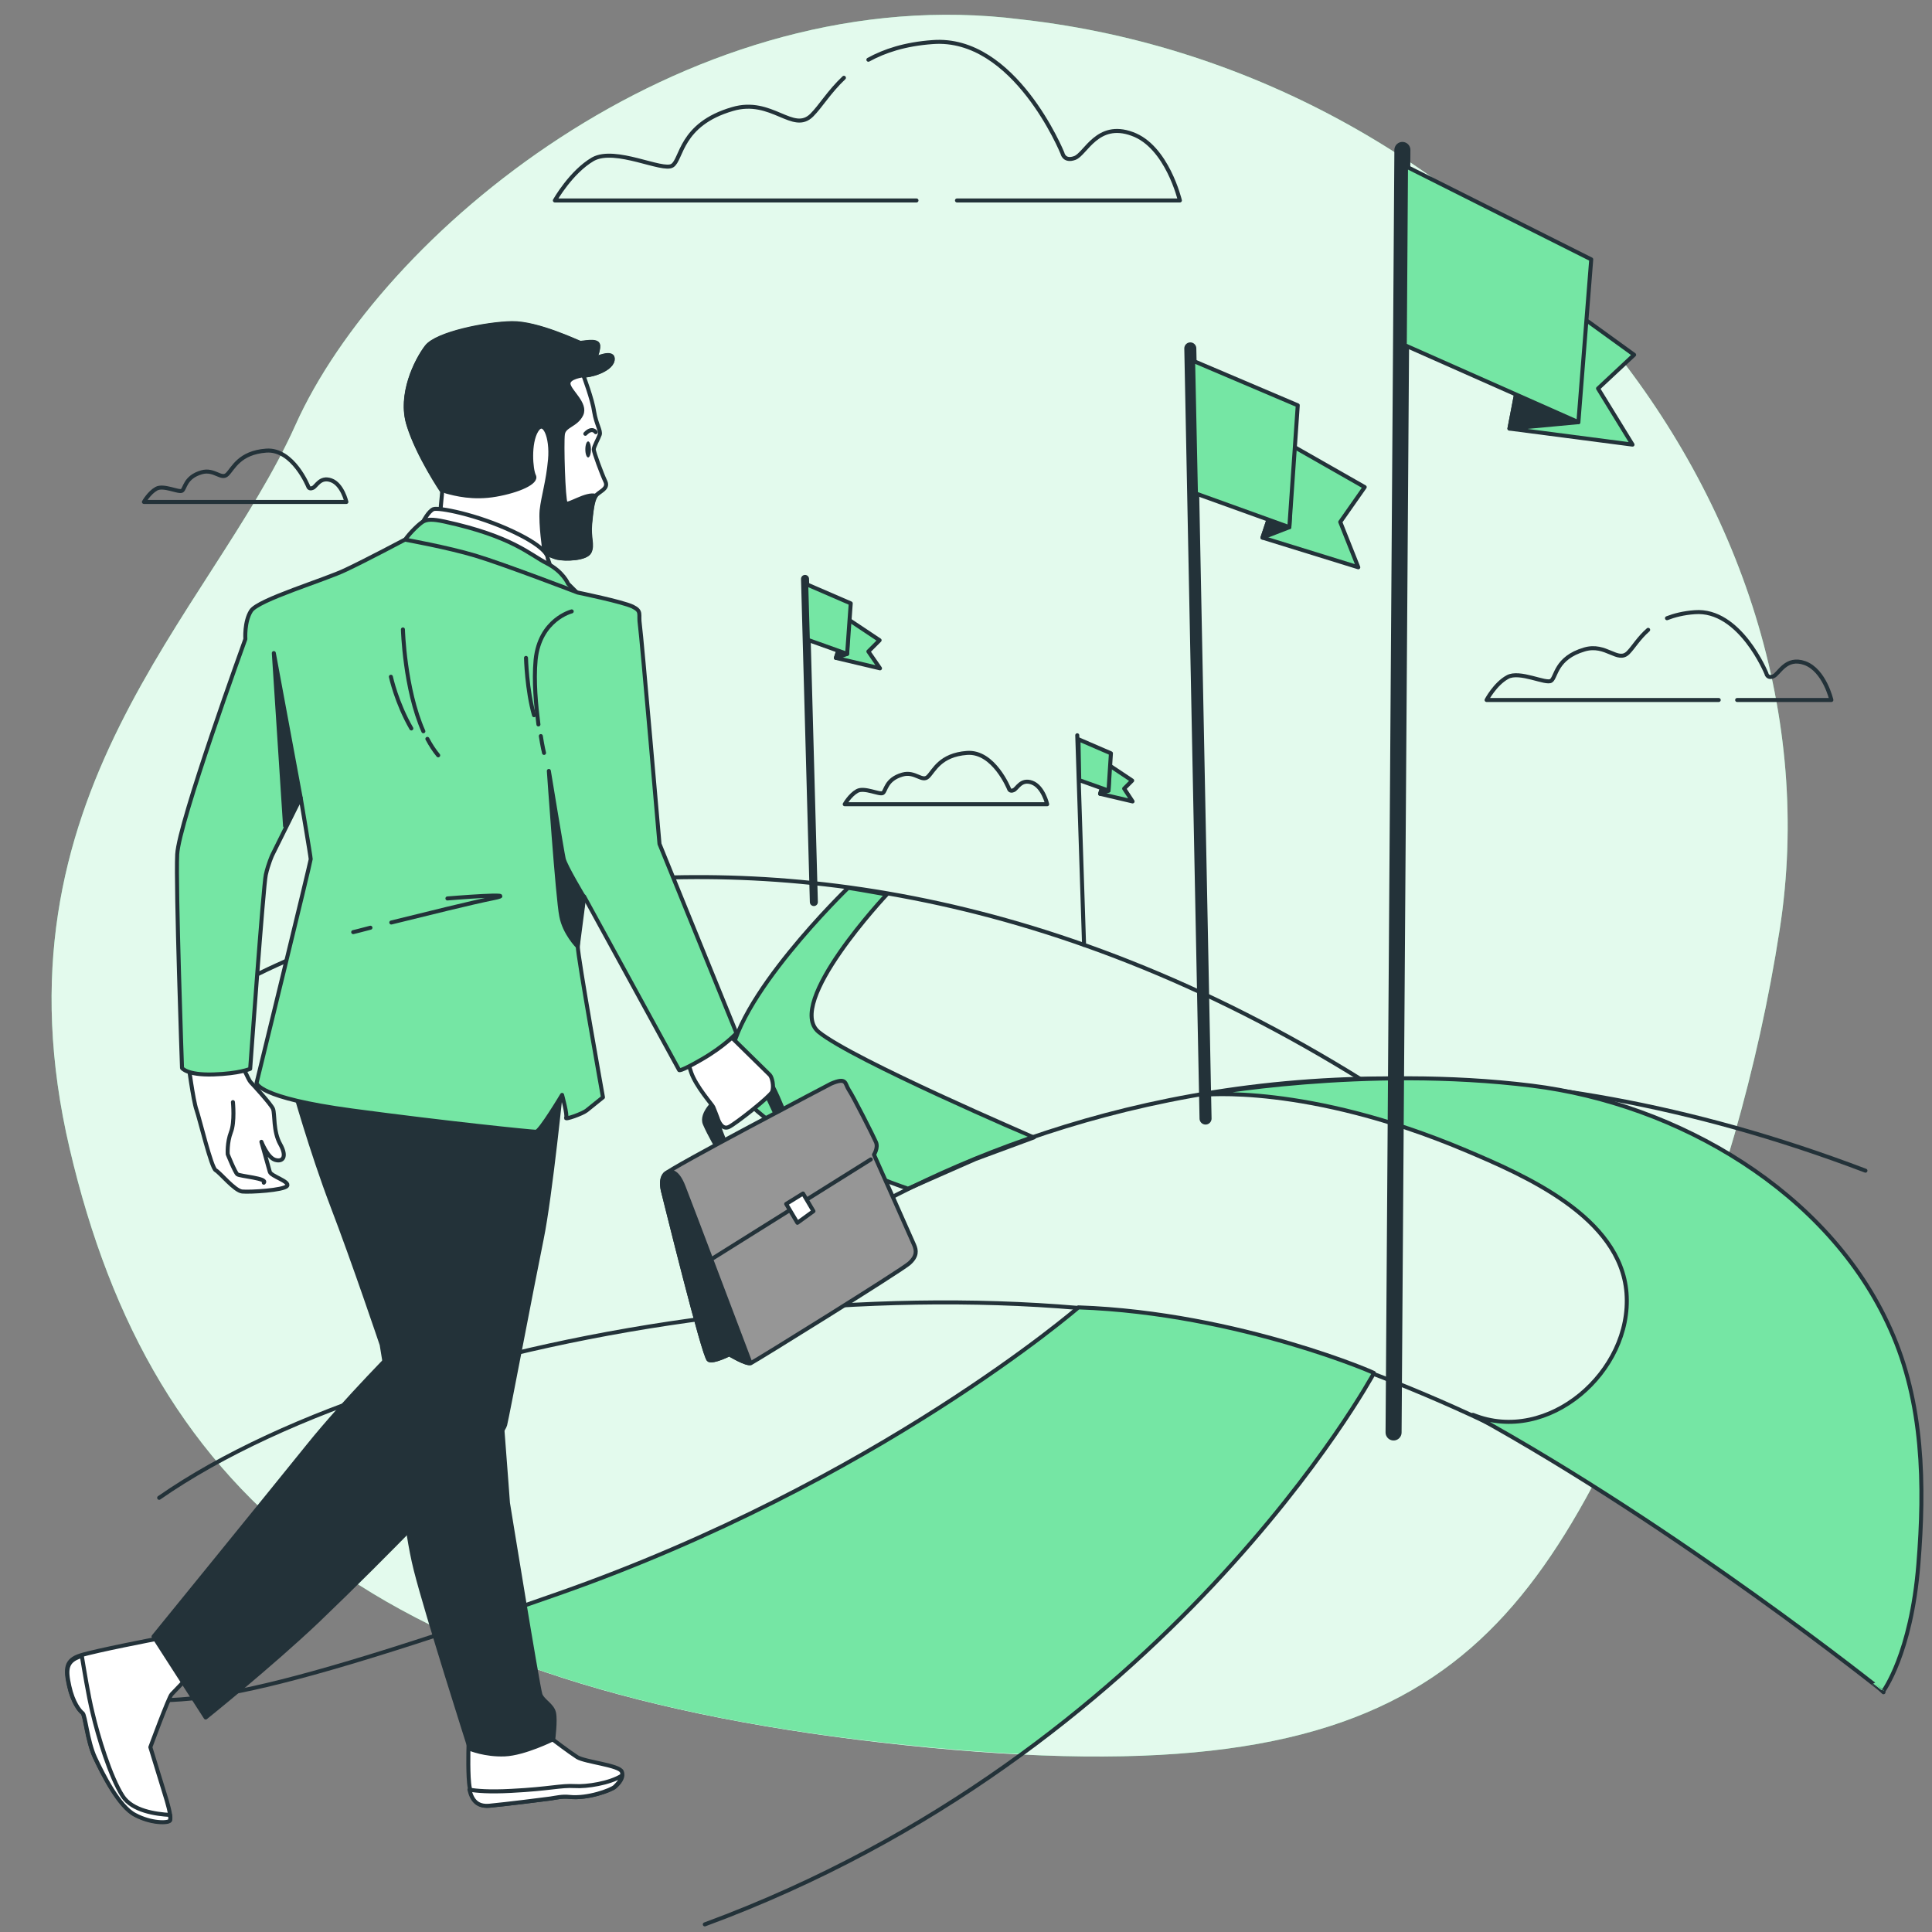 <?xml version="1.0" encoding="utf-8"?>
<!-- Generator: Adobe Illustrator 28.3.0, SVG Export Plug-In . SVG Version: 6.00 Build 0)  -->
<svg version="1.1" id="Шар_1" xmlns="http://www.w3.org/2000/svg" xmlns:xlink="http://www.w3.org/1999/xlink" x="0px" y="0px"
	 viewBox="0 0 481.9 481.9" style="enable-background:new 0 0 481.9 481.9;" xml:space="preserve">
<rect x="0" y="0" width="481.9" height="481.9" fill="#808080" stroke="none"/>
<style type="text/css">
	.st0{fill:#75E6A4;}
	.st1{opacity:0.8;fill:#FFFFFF;}
	.st2{fill:none;stroke:#233239;stroke-linecap:round;stroke-linejoin:round;stroke-miterlimit:10;}
	.st3{fill:#75E6A4;stroke:#233239;stroke-linecap:round;stroke-linejoin:round;stroke-miterlimit:10;}
	.st4{fill:none;stroke:#233239;stroke-width:3;stroke-linecap:round;stroke-linejoin:round;stroke-miterlimit:10;}
	.st5{fill:#233239;stroke:#233239;stroke-linecap:round;stroke-linejoin:round;stroke-miterlimit:10;}
	.st6{fill:none;stroke:#233239;stroke-width:2;stroke-linecap:round;stroke-linejoin:round;stroke-miterlimit:10;}
	.st7{fill:none;stroke:#233239;stroke-width:4;stroke-linecap:round;stroke-linejoin:round;stroke-miterlimit:10;}
	.st8{fill:#FFFFFF;stroke:#233239;stroke-linecap:round;stroke-linejoin:round;stroke-miterlimit:10;}
	.st9{fill:#233239;}
	.st10{fill:#969696;stroke:#233239;stroke-linecap:round;stroke-linejoin:round;stroke-miterlimit:10;}
</style>
<g>
	<path class="st0" d="M443.9,231.9c16.6-106.4-72.1-213.7-188.7-227c-1.5-0.2-2.9-0.3-4.4-0.5C169.4-3.7,95,58.5,73.7,106
		c-21.3,47.5-77,92.6-56.3,180.6c20.6,88,76.7,134.8,208.3,148.7c131.5,13.9,155.8-23.7,190.7-105.9
		C428.4,300.8,438.5,266.8,443.9,231.9z"/>
	<path class="st1" d="M443.9,231.9c16.6-106.4-72.1-213.7-188.7-227c-1.5-0.2-2.9-0.3-4.4-0.5C169.4-3.7,95,58.5,73.7,106
		c-21.3,47.5-77,92.6-56.3,180.6c20.6,88,76.7,134.8,208.3,148.7c131.5,13.9,155.8-23.7,190.7-105.9
		C428.4,300.8,438.5,266.8,443.9,231.9z"/>
</g>
<g>
	<path class="st2" d="M54.2,248.4c0,0,125.3-79.2,286.2,21.4"/>
	<path class="st3" d="M204.2,257.4c-8.6-7.1,17-34.3,17-34.3c-11.2-2-9.7-1.6-9.7-1.6s-29.1,28.1-29.4,44.1
		c-0.3,16,44.4,30.9,44.4,30.9l16.8-7.4l14.6-5.4C257.9,283.7,212.8,264.4,204.2,257.4z"/>
	<path class="st2" d="M180.4,326.7c0,0,107.5-102.1,284.9-34.7"/>
	<path class="st2" d="M469.8,422.1c0,0-51.4-53.2-137.6-83.2c-86.1-30.1-230.1-8.7-292.5,34.7"/>
	<path class="st0" d="M139.3,397.6c-10.5,3.7-19.7,6.8-28,9.6c29.6,13.8,67.1,23.1,114.3,28c10.4,1.1,20.2,1.9,29.3,2.3
		c60.2-44,87.8-95,87.8-95c2.1,0.7-33.5-15-73.7-16.4C269,326.2,218.8,369.7,139.3,397.6z"/>
	<path class="st2" d="M175.8,480c115.6-42.6,166.9-137.5,166.9-137.5c2.1,0.7-33.5-15-73.7-16.4c0,0-50.2,43.5-129.7,71.4
		c-88,30.9-93,26.4-114.2,26.4"/>
	<path class="st3" d="M367.4,352.9c18.7,7.6,39.8-10.8,38.3-30.4c-1.5-19-25.3-29.3-40.2-35.6c-39.6-16.7-65.5-13.8-65.5-13.8
		s40.2-7.5,82.1-2.3c36.3,4.5,74.1,26.4,89.4,60.7c8.3,18.4,8.6,38.9,7,58.7c-1.8,22.4-8.8,31.7-8.8,31.7S419.2,381.4,367.4,352.9z"
		/>
</g>
<g>
	<line class="st4" x1="300.7" y1="279" x2="296.9" y2="86.9"/>
	<g>
		<g>
			<polygon class="st3" points="322.5,111.3 340.4,121.5 334.3,130.2 338.8,141.5 314.9,134.1 			"/>
			<polygon class="st5" points="321.6,131.5 314.9,134.1 322.5,111.3 			"/>
		</g>
		<polygon class="st3" points="297.6,90 323.7,101.1 321.6,131.5 298.3,123.1 		"/>
	</g>
</g>
<g>
	<line class="st6" x1="203" y1="225" x2="200.8" y2="144.4"/>
	<g>
		<g>
			<polygon class="st3" points="211.6,154.5 219.4,159.7 216.6,162.5 219.5,166.7 208.5,164.1 			"/>
			<polygon class="st5" points="211.3,163.1 208.5,164.1 211.6,154.5 			"/>
		</g>
		<polygon class="st3" points="201.1,145.7 212.2,150.5 211.3,163.1 201.5,159.6 		"/>
	</g>
</g>
<g>
	<line class="st2" x1="270.4" y1="235.7" x2="268.7" y2="183.4"/>
	<g>
		<g>
			<polygon class="st3" points="276.7,190.9 282.4,194.7 280.4,196.7 282.5,199.9 274.4,198 			"/>
			<polygon class="st3" points="276.5,197.2 274.4,198 276.7,190.9 			"/>
		</g>
		<polygon class="st3" points="269,184.4 277.1,187.9 276.5,197.2 269.2,194.6 		"/>
	</g>
</g>
<g>
	<line class="st7" x1="347.6" y1="357.3" x2="349.8" y2="37.4"/>
	<g>
		<g>
			<polygon class="st3" points="383.4,71 407.6,88.5 398.6,96.9 407.2,110.9 376.5,106.9 			"/>
			<polygon class="st5" points="393.7,105.3 376.5,106.9 383.4,71 			"/>
		</g>
		<polygon class="st3" points="350.7,41.5 396.9,64.7 393.7,105.3 350.4,86.1 		"/>
	</g>
</g>
<g>
	<path class="st2" d="M210.5,19.4c-3.7,3.5-5.8,7.1-8,9.3c-4.7,4.7-10-4.4-19.8-1.5c-13.1,3.8-12.6,12.6-15,14.1
		c-2.4,1.6-14.2-4.7-19.8-1.6c-5.5,3.2-9.5,10.3-9.5,10.3h90.2"/>
	<path class="st2" d="M238.7,50h55.6c0,0-3.2-13.5-11.9-16.6c-8.7-3.2-11.6,5-14.3,6c-2.7,1-3.1-1.2-3.1-1.2s-11.9-29.3-32.4-27.7
		c-6.9,0.5-12,2.2-16,4.4"/>
</g>
<g>
	<path class="st2" d="M411.1,157.1c-2.4,2.1-3.7,4.4-5,5.7c-2.6,2.6-5.5-2.4-10.9-0.8c-7.2,2.1-7,6.9-8.3,7.8
		c-1.3,0.9-7.9-2.6-10.9-0.9c-3.1,1.7-5.2,5.7-5.2,5.7h57.9"/>
	<path class="st2" d="M433.3,174.6h23.5c0,0-1.7-7.4-6.6-9.2c-4.8-1.7-6.4,2.7-7.9,3.3c-1.5,0.6-1.7-0.7-1.7-0.7
		s-6.6-16.2-17.9-15.3c-2.8,0.2-5.1,0.8-6.9,1.5"/>
</g>
<path class="st2" d="M251.7,196.8c0,0-3.8-9.5-10.5-9c-6.7,0.5-8.2,4.4-9.7,5.9c-1.5,1.5-3.2-1.4-6.4-0.5c-4.2,1.2-4.1,4.1-4.9,4.6
	c-0.8,0.5-4.6-1.5-6.4-0.5c-1.8,1-3.1,3.3-3.1,3.3h50.5c0,0-1-4.4-3.8-5.4s-3.7,1.6-4.6,1.9C251.9,197.5,251.7,196.8,251.7,196.8z"
	/>
<path class="st2" d="M76.9,121.4c0,0-3.8-9.5-10.5-9c-6.7,0.5-8.2,4.4-9.7,5.9c-1.5,1.5-3.2-1.4-6.4-0.5c-4.2,1.2-4.1,4.1-4.9,4.6
	c-0.8,0.5-4.6-1.5-6.4-0.5c-1.8,1-3.1,3.3-3.1,3.3h50.5c0,0-1-4.4-3.8-5.4s-3.7,1.6-4.6,1.9C77.1,122.1,76.9,121.4,76.9,121.4z"/>
<g>
	<g>
		<path class="st8" d="M145.5,93.6c0,0,2.3,6.1,2.7,9.1c0.5,3.1,1.7,4.7,1.4,5.7c-0.3,0.9-1.5,3-1.5,3.7s2,6.1,2.9,8
			s-1.7,2.5-2.5,3.7c-0.8,1.1-1,3.8-1.4,7.1c-0.3,3.3,0.7,5.1-0.1,6.8c-0.8,1.7-5.9,1.9-8.1,1.4c-2.2-0.6-3.2-1.6-3.2-1.6l-0.7,2.9
			c0,0-5.4-4.2-10.8-6.6c-5.5-2.4-14.5-4.8-14.5-4.8l0.6-6.4c0,0-6.1-9-8.4-16.6c-2.4-7.5,1.9-16.1,4.5-19.4
			c2.5-3.3,15-5.8,21.3-5.9c6.4-0.1,16.6,4.8,17,4.9c0.5,0.1,4.3-0.9,4.5,0.6c0.1,1.5-0.9,3.4-0.9,3.4s4.9-2.3,4.5,0.3
			C152.3,92.4,146.6,93.9,145.5,93.6z"/>
		<ellipse class="st9" cx="146.7" cy="112.1" rx="0.7" ry="2"/>
		<path class="st2" d="M148.6,107.8c0,0-0.9-1.4-2.6,0.4"/>
		<path class="st5" d="M147.1,137.6c0.8-1.7-0.2-3.5,0.1-6.8c0.3-3.3,0.6-5.9,1.4-7.1c-2.3-0.8-7,2.6-7.5,1.8
			c-0.6-0.8-1-15.1-0.7-17.2c0.3-2.2,3.3-2.2,4.6-4.9c1.3-2.7-3-5.8-3.2-7.6c-0.2-1.8,3.8-2.2,3.8-2.2c1,0.3,6.7-1.1,7.2-3.8
			c0.5-2.6-4.5-0.3-4.5-0.3s1-1.9,0.9-3.4c-0.1-1.5-4-0.5-4.5-0.6c-0.5-0.1-10.6-5-17-4.9c-6.4,0.1-18.8,2.6-21.3,5.9
			c-2.5,3.3-6.8,11.9-4.5,19.4c2,6.4,6.7,13.9,8.1,16c0.6,0.4,1,0.6,1.3,0.7c2.2,0.6,6.7,1.8,12.4,0.8c5.7-1,10.3-3.1,9.5-4.7
			c-0.8-1.6-1.3-8.2,0.6-11.3s3.9,1.6,3.4,7.2c-0.5,5.6-1.7,9.1-2.1,12.7c-0.3,3.5,0.7,10.2,0.7,10.2s1,1,3.2,1.6
			C141.2,139.6,146.3,139.3,147.1,137.6z"/>
	</g>
	<path class="st8" d="M136.6,139.2c0,0,0.5-2.3-8.6-6.6c-9.1-4.3-18.7-6.1-19.9-5.6c-1.2,0.5-2.5,3-2.5,3s9.6,1.6,17.6,5.6
		c7.9,4,14.7,7.5,14.7,7.5L136.6,139.2z"/>
	<path class="st3" d="M141.7,145.6c0,0-1.2-3-5.3-5.1c-4.2-2.1-8.5-6.7-25.5-10.4c-3.2-0.7-4.3-0.5-5.2-0.1s-3.5,2.9-4.7,4.7
		c-1.2,1.8-1.2,1.8-1.2,1.8s11.1-0.1,18.7,2.2c7.7,2.3,25.5,9.2,25.5,9.2L141.7,145.6z"/>
	<path class="st5" d="M178.7,274.3c0,0-4,3.4-2.9,6s3.4,6.5,3.4,6.5l1.7-1.8c0,0-2.3-5.2-1.8-6c0.5-0.8,11.5-7.2,11.5-7.2l3.2,6.8
		l1.7-1.4c0,0-2.8-7.1-3.8-7.7C190.6,268.7,181.5,271.2,178.7,274.3z"/>
	<path class="st8" d="M181.2,257.5c0,0,10.2,10,10.8,10.6c0.6,0.6,1.1,2.9,0.6,4.2c-0.5,1.2-9.1,8-10.8,8.8
		c-1.7,0.8-2.6-1.5-2.8-2.2c-0.2-0.6-0.9-2.3-1.1-2.8s-4.3-5.1-5.5-8.6c-1.2-3.5-1.4-4.9-1.4-4.9L181.2,257.5z"/>
	<g>
		<path class="st8" d="M59.9,264.6c0,0,2.1,4.8,2.6,5.3c0.5,0.5,5.1,5.5,5.6,6.7c0.5,1.3,0,5.6,1.8,8.8c1.8,3.2,0.6,4.5-1.3,3.9
			c-1.9-0.6-3.4-4.5-3.4-4.5s1.8,6.4,2.1,7.5c0.3,1.1,5.1,2.4,4.3,3.5c-0.8,1.1-9.3,1.6-11.2,1.4c-1.9-0.2-5.5-4.7-6.6-5.3
			c-1.1-0.6-4-12.8-4.8-15.1c-0.8-2.2-2.1-12-2.1-12L59.9,264.6z"/>
		<path class="st2" d="M58.1,274.9c0,0,0.5,5-0.5,7.5c-1,2.6-0.8,5.5-0.8,5.5s1.8,4.5,2.4,5c0.6,0.5,7.7,1,6.6,2.1"/>
	</g>
	<path class="st8" d="M137.9,433.9c0,0,4.2,3.2,6.1,4.4c2,1.2,10.5,2,11.1,3.6c0.6,1.6-0.9,3.1-1.7,3.8c-0.9,0.8-6.8,3-11.3,2.5
		c-1.8-0.2-3.4,0.2-4.7,0.4c-1.4,0.2-11.1,1.4-15.2,1.8c-4.2,0.4-5.1-3-5.3-7.1c-0.2-4.2,0-8.9,0-8.9l16.6-2.4L137.9,433.9z"/>
	<path class="st8" d="M143.4,445.5c-3.6-0.2-6.1,0.7-15.9,1.2c-5.5,0.3-8.7,0-10.4-0.3c0.6,2.6,1.9,4.3,5,4
		c4.2-0.4,13.8-1.6,15.2-1.8c1.4-0.2,2.9-0.6,4.7-0.4c4.6,0.5,10.4-1.7,11.3-2.5c0.6-0.6,1.7-1.6,1.8-2.8
		C152.1,444.8,146.3,445.7,143.4,445.5z"/>
	<path class="st5" d="M73.2,271.1c0,0,4.4,15.8,9.7,29.7c5.3,13.8,12.3,34.6,12.3,34.6l4.9,30.1c0,0,0.8,15,3.6,26.1
		c2.8,11.1,13.5,44.6,13.5,44.6s3.8,1.6,8.7,1.4c4.9-0.2,12.1-3.8,12.1-3.8s0.6-4.6,0.2-6.5c-0.4-2-2.8-3-3.4-4.6
		c-0.6-1.6-8.1-47.8-8.1-47.8s-2.4-32.8-3.2-39.2c-0.8-6.3-2.8-59.8-2.8-59.8L73.2,271.1z"/>
	<g>
		<path class="st8" d="M39,408.8c0,0-15.1,2.9-18.9,4.1c-3.8,1.2-3.8,3.4-2.9,7.5c0.9,4.1,2.6,6.2,3.3,6.7c0.7,0.5,1.2,7,3.1,11.1
			c1.9,4.1,6.2,12.3,10.1,14.4c3.9,2.1,8.2,2.1,8.7,1.4c0.5-0.7-1-5.5-1-5.5l-3.9-12.7c0,0,4.6-12.5,5.3-13.2
			c0.7-0.7,4.1-4.3,4.1-4.3L39,408.8z"/>
		<path class="st8" d="M33.7,452.7c3.9,2.1,8.2,2.1,8.7,1.4c0.1-0.2,0.1-0.7,0-1.4c-3.5-0.2-9.4-1-11.8-4.7
			c-3.1-4.8-6.2-15.1-7.5-20.7c-1.1-4.4-2.2-11.4-2.7-14.3c-0.1,0-0.1,0-0.2,0.1c-3.8,1.2-3.8,3.4-2.9,7.5c0.9,4.1,2.6,6.2,3.3,6.7
			s1.2,7,3.1,11.1S29.7,450.7,33.7,452.7z"/>
	</g>
	<path class="st5" d="M88.6,275.4c0,0,5.7,7.5,6.3,8.5c0.6,1,4.7,38.6,5.1,42.3c0.4,3.8,0,9.1,0,9.1s-13.9,13.9-23,25.2
		c-9.1,11.3-38.7,47.7-38.7,47.7l13,20.2c0,0,16.2-13,27.9-24.1c18.4-17.6,35.8-36.1,37-37.1c1.2-1,9.2-9.5,9.8-11.8
		c0.6-2.4,6.9-35.6,9.1-46.3c2.2-10.7,5.1-39.6,5.1-39.6l-54.4,1.4"/>
	<g>
		<path class="st3" d="M101,134.6c0,0-9.6,5.1-14.7,7.5c-5.1,2.5-22,7.5-23.7,10.3c-1.7,2.7-1.4,7-1.4,7s-16.6,45.7-17,53.7
			c-0.4,8,1.2,53.3,1.2,53.3s1.2,1.8,7.8,1.6c6.5-0.2,9.2-1.4,9.2-1.4s3.3-45.8,3.9-48.4c0.6-2.7,1.6-4.9,1.6-4.9L75,199
			c0,0,2.5,14.7,2.5,15.3c0,0.6-13.5,55.8-13.5,55.8s0,3.7,23.9,6.9s44.7,5.3,45.8,5.3c1,0,6.5-9.2,6.5-9.2s1.4,5.1,1,5.7
			c-0.4,0.6,4.1-1,5.1-1.8c1-0.8,4.1-3.3,4.1-3.3s-6.3-35.1-6.3-37.8c0-2.7,1.6-12.3,1.6-12.3l23.7,43.3c0,0,0,0.6,5.7-2.7
			c5.7-3.3,8.6-6.5,8.6-6.5l-19.2-47.2c0,0-4.5-52.1-4.9-54.7c-0.4-2.7,0.6-3.3-1.8-4.5c-2.5-1.2-13.7-3.5-13.7-3.5
			s-18.5-7.1-25.5-9.2C111.6,136.5,101,134.6,101,134.6z"/>
		<polygon class="st5" points="75,199 68.3,162.9 71.1,206 		"/>
		<path class="st2" d="M106.6,184.3c0.8,1.5,1.7,2.9,2.7,4.1"/>
		<path class="st2" d="M100.5,157c0,0,0.4,14.8,5.1,25.4"/>
		<path class="st2" d="M97.5,168.8c0,0,1.4,6.5,5.1,12.9"/>
		<path class="st2" d="M97.6,230.1c8.5-2.1,20.2-5,25.2-6c8.2-1.6-11.2,0-11.2,0"/>
		<path class="st2" d="M88.1,232.5c0,0,1.7-0.4,4.3-1.1"/>
		<path class="st5" d="M145.7,223.8c0,0-4.7-7.8-5.1-9.6s-3.7-21.9-3.7-21.9s2.2,31.9,3.1,36.2c0.8,4.3,4.1,7.6,4.1,7.6L145.7,223.8
			z"/>
		<path class="st2" d="M134.9,183.6c0.4,2.6,0.8,4.2,0.8,4.2"/>
		<path class="st2" d="M142.6,152.5c0,0-8,2-9,12.1c-0.5,5.3,0.1,11.4,0.7,16.1"/>
		<path class="st2" d="M131.2,164.1c0,0,0.2,8,2,14.3"/>
	</g>
	<g>
		<path class="st10" d="M207.3,270.3c0,0-40.3,21.1-41.5,22.6c-1.2,1.5-0.5,4-0.2,5.1c0.3,1.1,10,40.6,11.2,41.2
			c1.2,0.6,5.1-1.4,5.1-1.4s4.3,2.6,5.4,2.2c1.1-0.5,37.5-23.1,39.5-24.9c2-1.8,1.8-3.2,1.2-4.6c-0.6-1.4-10-22.5-10-22.5
			s1.1-1.7,0.5-3.1c-0.6-1.4-5.7-11.5-6.8-13.1C210.7,270.3,211.3,268.6,207.3,270.3z"/>
		<path class="st5" d="M165.6,298c0.3,1.1,10,40.6,11.2,41.2c1.2,0.6,5.1-1.4,5.1-1.4s4.1,2.5,5.3,2.2c-3-7.9-14.7-38.9-16.7-44
			c-1.7-4.4-3.5-3.9-4.3-3.4c-0.1,0.1-0.3,0.2-0.3,0.3c0,0,0,0,0,0c0,0,0,0-0.1,0.1C164.6,294.4,165.3,296.9,165.6,298z"/>
		<line class="st2" x1="177.9" y1="313.8" x2="217.2" y2="289.2"/>
		<polygon class="st8" points="196.1,300.3 198.9,305 202.9,302.1 200.3,297.7 		"/>
	</g>
</g>
</svg>
